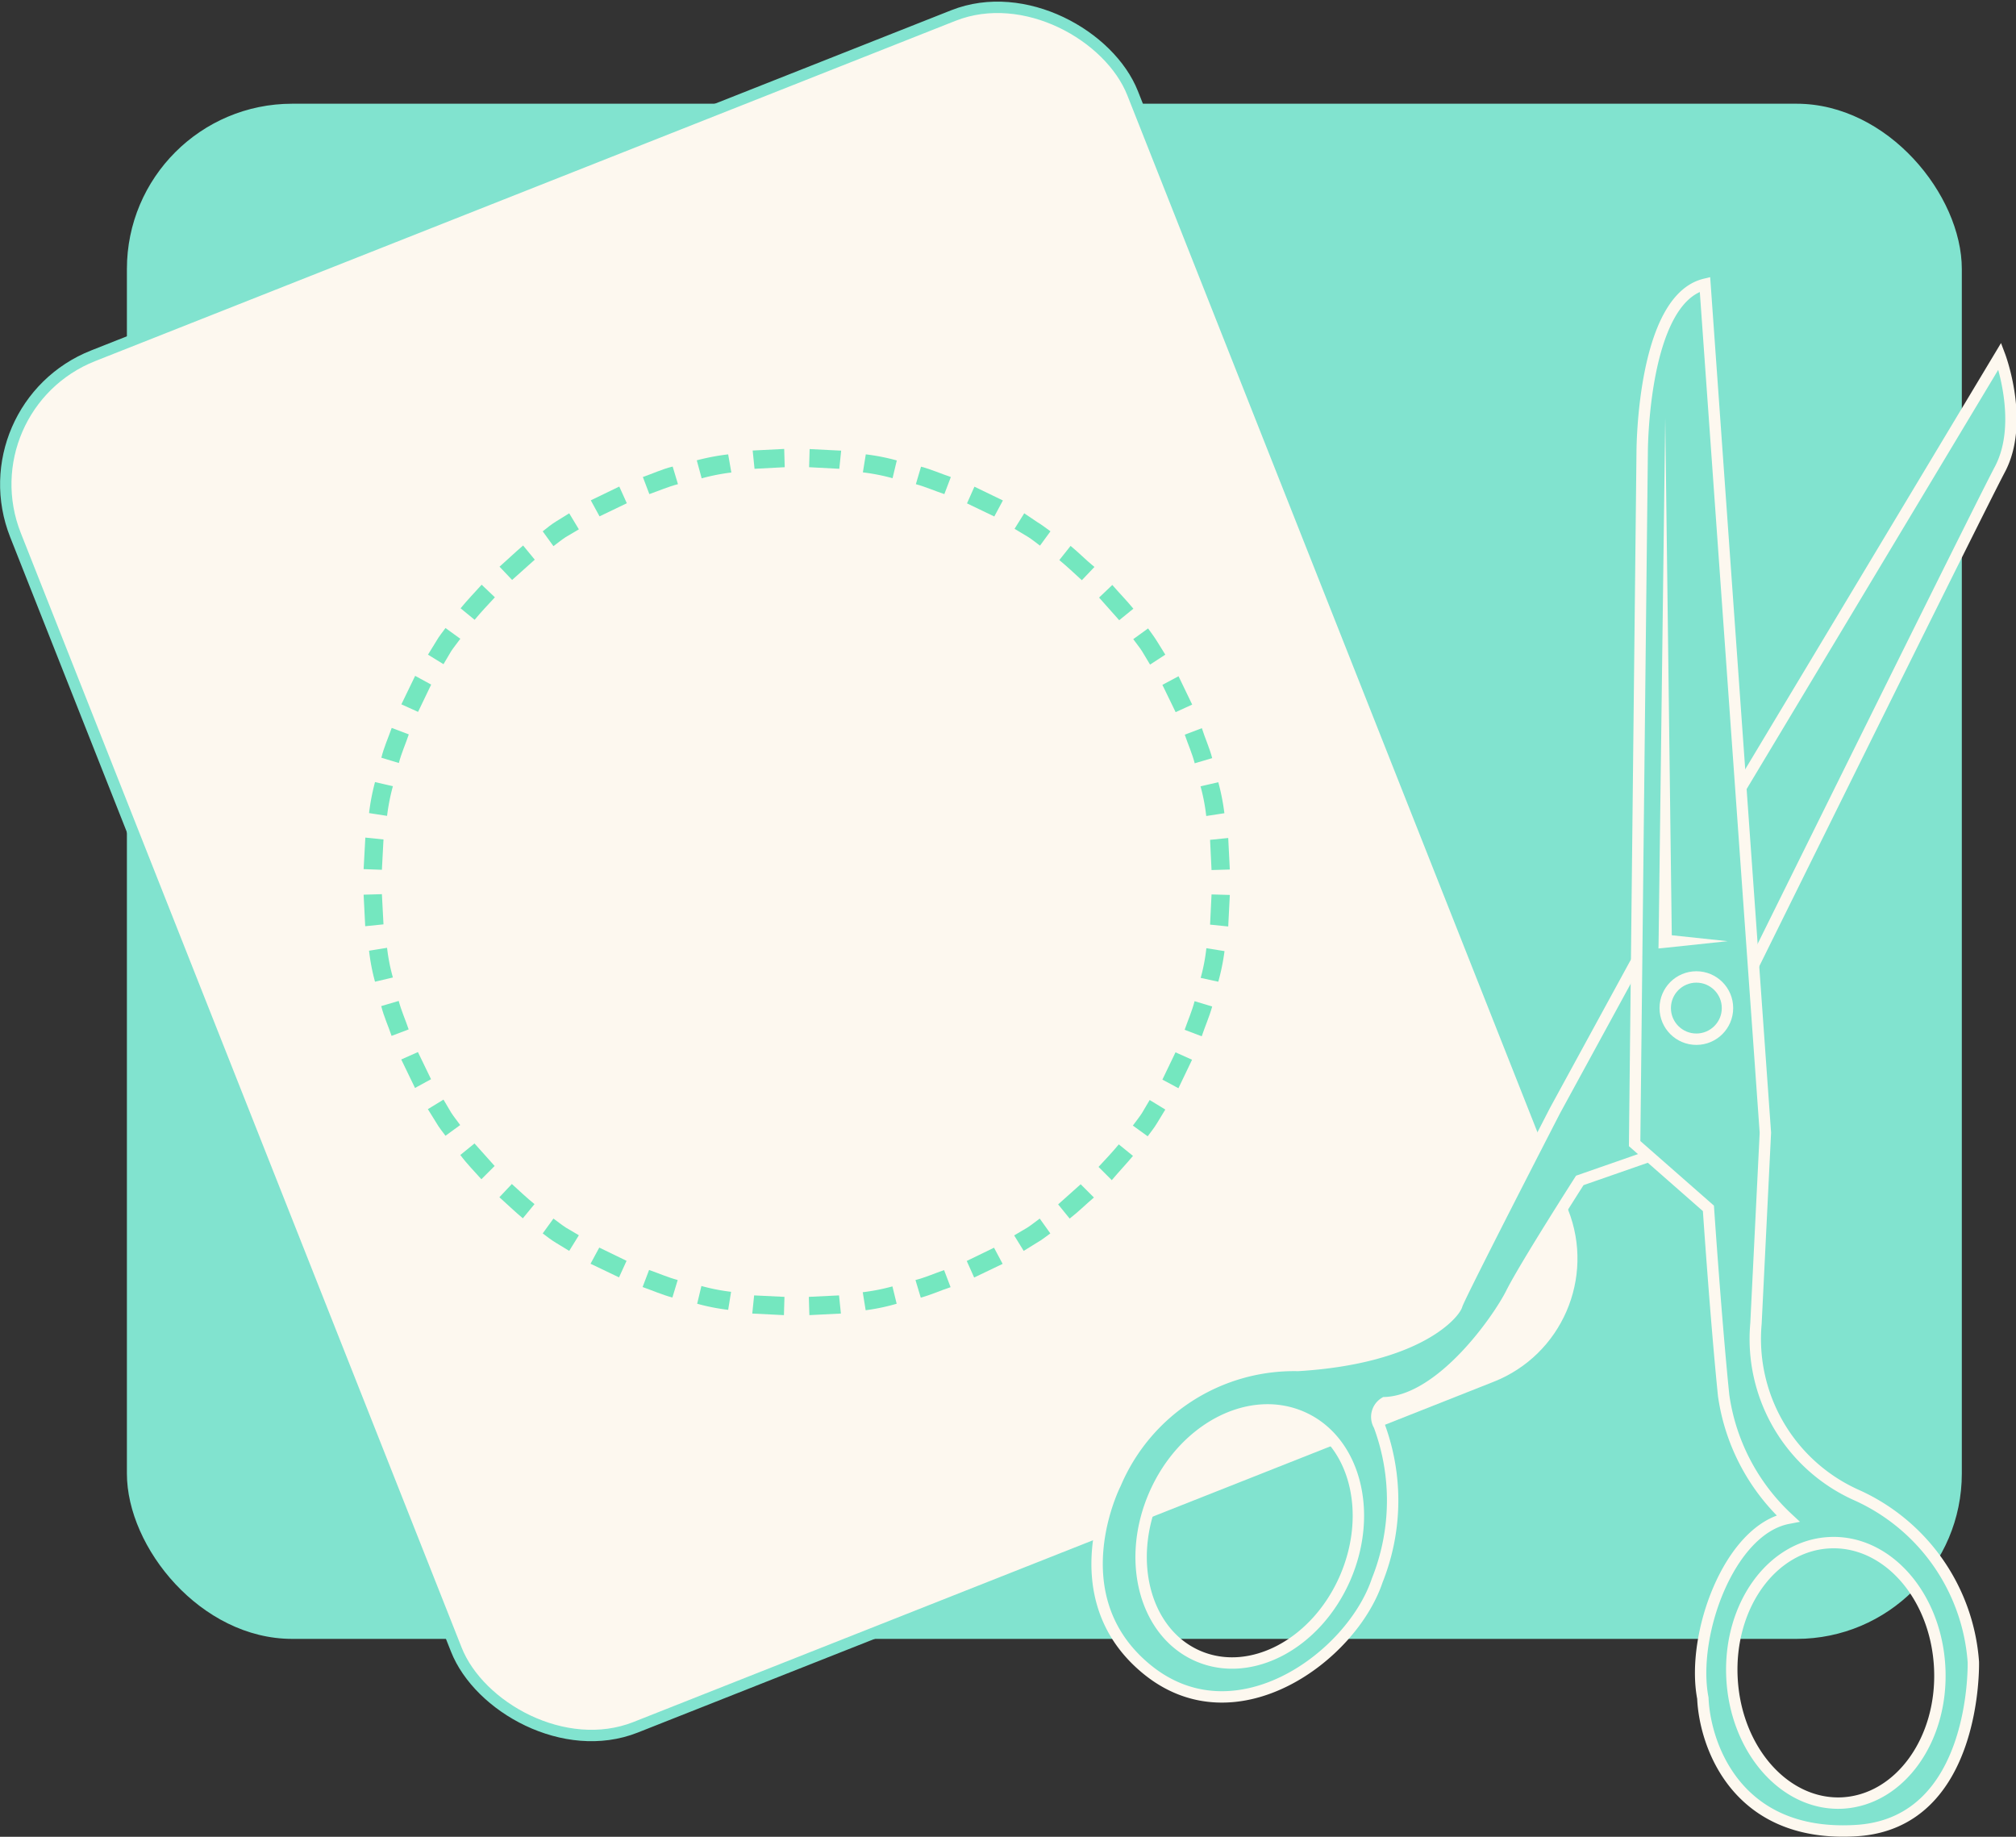 <?xml version="1.0" encoding="UTF-8"?> <svg xmlns="http://www.w3.org/2000/svg" xmlns:xlink="http://www.w3.org/1999/xlink" viewBox="0 0 152.19 138.66"><rect x="0" y="0" width="152.19" height="138.66" fill="#333333" stroke="none"/> <defs> <style>.cls-1{fill:none;}.cls-2{clip-path:url(#clip-path);}.cls-3,.cls-6{fill:#81e3cf;}.cls-4,.cls-7{fill:#fdf8ef;}.cls-4{stroke:#81e3cf;}.cls-4,.cls-6{stroke-miterlimit:10;stroke-width:0.86px;}.cls-5{fill:#74e7bf;fill-rule:evenodd;}.cls-6{stroke:#fdf8ef;}</style> <clipPath id="clip-path" transform="translate(-3.03 -2.89)"> <rect class="cls-1" width="155.38" height="141.63"></rect> </clipPath> </defs> <g id="Layer_2" data-name="Layer 2"> <g id="Layer_1-2" data-name="Layer 1"> <g class="cls-2"> <rect class="cls-3" x="9.58" y="7.83" width="138.52" height="115.89" rx="12.48"></rect> <rect class="cls-4" x="17.66" y="13" width="90.69" height="111.34" rx="10.43" transform="translate(-23.87 25.1) rotate(-21.58)"></rect> <path class="cls-5" d="M94.54,78.87l-1.33-.4c-.19.74-.5,1.44-.75,2.16l1.29.49C94,80.37,94.33,79.63,94.54,78.87Z" transform="translate(-3.03 -2.89)"></path> <path class="cls-5" d="M95.47,74.69l-1.37-.22a14.06,14.06,0,0,1-.43,2.24L95,77A16.69,16.69,0,0,0,95.47,74.69Z" transform="translate(-3.03 -2.89)"></path> <polygon class="cls-5" points="92.84 67.56 91.46 67.52 91.35 69.8 92.72 69.94 92.84 67.56"></polygon> <path class="cls-5" d="M88.56,90.15l-1.07-.87c-.49.59-1,1.13-1.53,1.7l1,1C87.5,91.34,88.05,90.76,88.56,90.15Z" transform="translate(-3.03 -2.89)"></path> <path class="cls-5" d="M91,86.65l-1.18-.72-.59,1c-.21.32-.45.62-.68.93l1.12.81c.24-.33.49-.63.71-1Z" transform="translate(-3.03 -2.89)"></path> <polygon class="cls-5" points="89.99 80 88.74 79.44 87.75 81.5 88.96 82.15 89.99 80"></polygon> <polygon class="cls-5" points="75.69 95.41 75.04 94.19 72.98 95.19 73.54 96.44 75.69 95.41"></polygon> <path class="cls-5" d="M82.32,96l-.8-1.12c-.31.23-.61.47-.93.68l-1,.59.72,1.17,1-.62C81.69,96.49,82,96.23,82.32,96Z" transform="translate(-3.03 -2.89)"></path> <path class="cls-5" d="M85.61,93.29l-1-1c-.57.51-1.11,1-1.7,1.52l.87,1.07C84.44,94.37,85,93.81,85.61,93.29Z" transform="translate(-3.03 -2.89)"></path> <polygon class="cls-5" points="63.48 99.16 63.34 97.79 61.06 97.9 61.1 99.28 63.48 99.16"></polygon> <path class="cls-5" d="M70.72,101.31,70.4,100a15.3,15.3,0,0,1-2.24.44l.22,1.36A15.61,15.61,0,0,0,70.72,101.31Z" transform="translate(-3.03 -2.89)"></path> <path class="cls-5" d="M74.79,100.06l-.49-1.29c-.72.25-1.42.56-2.16.75l.4,1.33C73.31,100.64,74,100.32,74.79,100.06Z" transform="translate(-3.03 -2.89)"></path> <path class="cls-5" d="M53.79,100.84l.4-1.32c-.74-.2-1.44-.51-2.16-.76l-.49,1.29C52.29,100.31,53,100.63,53.79,100.84Z" transform="translate(-3.03 -2.89)"></path> <path class="cls-5" d="M58,101.77l.22-1.36a15.56,15.56,0,0,1-2.24-.44l-.32,1.34A15.86,15.86,0,0,0,58,101.77Z" transform="translate(-3.03 -2.89)"></path> <polygon class="cls-5" points="59.18 99.28 59.22 97.9 56.93 97.79 56.79 99.16 59.18 99.28"></polygon> <path class="cls-5" d="M42.5,94.86l.88-1.07c-.59-.48-1.14-1-1.71-1.52l-.94,1C41.32,93.8,41.89,94.35,42.5,94.86Z" transform="translate(-3.03 -2.89)"></path> <path class="cls-5" d="M46,97.32l.73-1.18-1-.59c-.32-.21-.61-.45-.92-.67L44,96c.32.24.63.49,1,.71Z" transform="translate(-3.03 -2.89)"></path> <polygon class="cls-5" points="46.73 96.43 47.3 95.18 45.24 94.18 44.58 95.4 46.73 96.43"></polygon> <polygon class="cls-5" points="31.33 82.13 32.54 81.47 31.55 79.42 30.29 79.98 31.33 82.13"></polygon> <path class="cls-5" d="M36.66,88.63l1.11-.81c-.22-.31-.46-.6-.67-.92l-.59-1-1.18.72.62,1C36.17,88,36.42,88.31,36.66,88.63Z" transform="translate(-3.03 -2.89)"></path> <path class="cls-5" d="M39.37,91.91l1-1c-.5-.57-1-1.11-1.52-1.7l-1.07.87C38.28,90.75,38.84,91.32,39.37,91.91Z" transform="translate(-3.03 -2.89)"></path> <polygon class="cls-5" points="27.57 69.92 28.95 69.78 28.83 67.5 27.45 67.54 27.57 69.92"></polygon> <path class="cls-5" d="M31.34,77l1.35-.32a14.08,14.08,0,0,1-.44-2.24l-1.36.22A15.35,15.35,0,0,0,31.34,77Z" transform="translate(-3.03 -2.89)"></path> <path class="cls-5" d="M32.59,81.09l1.29-.49c-.24-.72-.56-1.42-.75-2.15l-1.32.39C32,79.61,32.34,80.34,32.59,81.09Z" transform="translate(-3.03 -2.89)"></path> <path class="cls-5" d="M31.82,60.09l1.32.4c.19-.74.51-1.44.75-2.16l-1.29-.49C32.34,58.59,32,59.33,31.82,60.09Z" transform="translate(-3.03 -2.89)"></path> <path class="cls-5" d="M30.89,64.27l1.36.21a15.83,15.83,0,0,1,.44-2.24l-1.35-.31A16.67,16.67,0,0,0,30.89,64.27Z" transform="translate(-3.03 -2.89)"></path> <polygon class="cls-5" points="27.45 65.61 28.83 65.66 28.95 63.37 27.58 63.23 27.45 65.61"></polygon> <path class="cls-5" d="M37.8,48.81l1.06.87c.49-.59,1-1.13,1.53-1.7l-1-.95C38.86,47.62,38.3,48.2,37.8,48.81Z" transform="translate(-3.03 -2.89)"></path> <path class="cls-5" d="M35.34,52.31l1.17.72.59-1c.21-.31.46-.61.68-.92l-1.12-.81c-.23.32-.49.63-.7,1Z" transform="translate(-3.03 -2.89)"></path> <polygon class="cls-5" points="30.3 53.17 31.56 53.74 32.55 51.68 31.34 51.02 30.3 53.17"></polygon> <polygon class="cls-5" points="44.6 37.77 45.26 38.98 47.32 37.99 46.75 36.73 44.6 37.77"></polygon> <path class="cls-5" d="M44,43l.81,1.12c.31-.23.6-.47.92-.68l1-.59L46,41.64l-1,.62C44.66,42.47,44.35,42.72,44,43Z" transform="translate(-3.03 -2.89)"></path> <path class="cls-5" d="M40.74,45.67l.95,1c.57-.51,1.12-1,1.71-1.53l-.88-1.07C41.91,44.59,41.34,45.14,40.74,45.67Z" transform="translate(-3.03 -2.89)"></path> <polygon class="cls-5" points="56.82 34.01 56.96 35.39 59.24 35.27 59.2 33.89 56.82 34.01"></polygon> <path class="cls-5" d="M55.63,37.64,56,39a15.56,15.56,0,0,1,2.24-.44L58,37.19A17.24,17.24,0,0,0,55.63,37.64Z" transform="translate(-3.03 -2.89)"></path> <path class="cls-5" d="M51.56,38.9l.49,1.29c.72-.25,1.42-.56,2.16-.75l-.4-1.33C53,38.31,52.31,38.64,51.56,38.9Z" transform="translate(-3.03 -2.89)"></path> <path class="cls-5" d="M72.56,38.12l-.39,1.32c.73.2,1.43.51,2.15.75l.49-1.29C74.06,38.65,73.33,38.32,72.56,38.12Z" transform="translate(-3.03 -2.89)"></path> <path class="cls-5" d="M68.39,37.19l-.22,1.36a15.3,15.3,0,0,1,2.24.44l.32-1.34A15.61,15.61,0,0,0,68.39,37.19Z" transform="translate(-3.03 -2.89)"></path> <polygon class="cls-5" points="61.12 33.9 61.08 35.27 63.36 35.39 63.5 34.02 61.12 33.9"></polygon> <path class="cls-5" d="M83.85,44.1,83,45.17c.58.48,1.13,1,1.7,1.52l.95-1C85,45.16,84.46,44.6,83.85,44.1Z" transform="translate(-3.03 -2.89)"></path> <path class="cls-5" d="M80.35,41.64l-.73,1.17,1,.6c.32.2.62.45.92.67L82.33,43c-.32-.23-.63-.48-1-.7Z" transform="translate(-3.03 -2.89)"></path> <polygon class="cls-5" points="73.56 36.74 73 38 75.06 38.99 75.71 37.78 73.56 36.74"></polygon> <polygon class="cls-5" points="88.97 51.05 87.75 51.7 88.75 53.76 90 53.19 88.97 51.05"></polygon> <path class="cls-5" d="M89.7,50.33l-1.12.81c.22.31.47.6.67.92l.6,1L91,52.31l-.62-1C90.19,51,89.93,50.65,89.7,50.33Z" transform="translate(-3.03 -2.89)"></path> <path class="cls-5" d="M87,47.05,86,48c.5.57,1,1.12,1.52,1.71l1.07-.87C88.07,48.21,87.51,47.64,87,47.05Z" transform="translate(-3.03 -2.89)"></path> <polygon class="cls-5" points="92.72 63.26 91.35 63.4 91.46 65.68 92.84 65.64 92.72 63.26"></polygon> <path class="cls-5" d="M95,61.94l-1.34.31a14.51,14.51,0,0,1,.43,2.24l1.37-.21A16.69,16.69,0,0,0,95,61.94Z" transform="translate(-3.03 -2.89)"></path> <path class="cls-5" d="M93.76,57.86l-1.29.49c.24.72.56,1.42.75,2.16l1.32-.39C94.34,59.35,94,58.62,93.76,57.86Z" transform="translate(-3.03 -2.89)"></path> <path class="cls-6" d="M154,29.77,126.43,75.71l-6,11s-7.28,14.13-7.42,14.7-2.85,4-12,4.56a14.64,14.64,0,0,0-13.77,8.92s-4.35,8.49,2.35,14,15.48-.92,17.41-6.7a16.24,16.24,0,0,0,.14-11.7,1.25,1.25,0,0,1,.43-1.71c4.28-.15,8.56-6.28,9.56-8.28S122.29,92,122.29,92l6.14-2.14S152.11,41.89,154,38.33,154,29.77,154,29.77ZM104.58,122c-2.17,5-7.14,7.63-11.12,5.9s-5.45-7.16-3.29-12.15,7.14-7.62,11.12-5.9S106.74,117,104.58,122Z" transform="translate(-3.03 -2.89)"></path> <path class="cls-6" d="M152,128.35a15,15,0,0,0-8.85-12.61,12.91,12.91,0,0,1-7.56-12.93l.71-14.41-4.56-64.05C127,25.49,127,37,127,37l-.57,52.22L132,94.11s.58,8.56,1.15,14.13a15.68,15.68,0,0,0,4.85,9.27c-4.43.86-7.33,8.81-6.42,13.57.14,3.45,2.48,10.58,11.61,10S152,128.35,152,128.35ZM142.12,139c-4.33.22-8.06-4-8.34-9.43s3-10,7.35-10.22,8.06,4,8.33,9.43S146.45,138.76,142.12,139Z" transform="translate(-3.03 -2.89)"></path> <circle class="cls-6" cx="128.06" cy="76.1" r="2.35"></circle> <polygon class="cls-7" points="125.71 31.55 126.21 71.05 125.71 70.55 130.42 71.05 125.71 71.55 125.2 71.6 125.21 71.05 125.71 31.55"></polygon> </g> </g> </g> </svg> 
